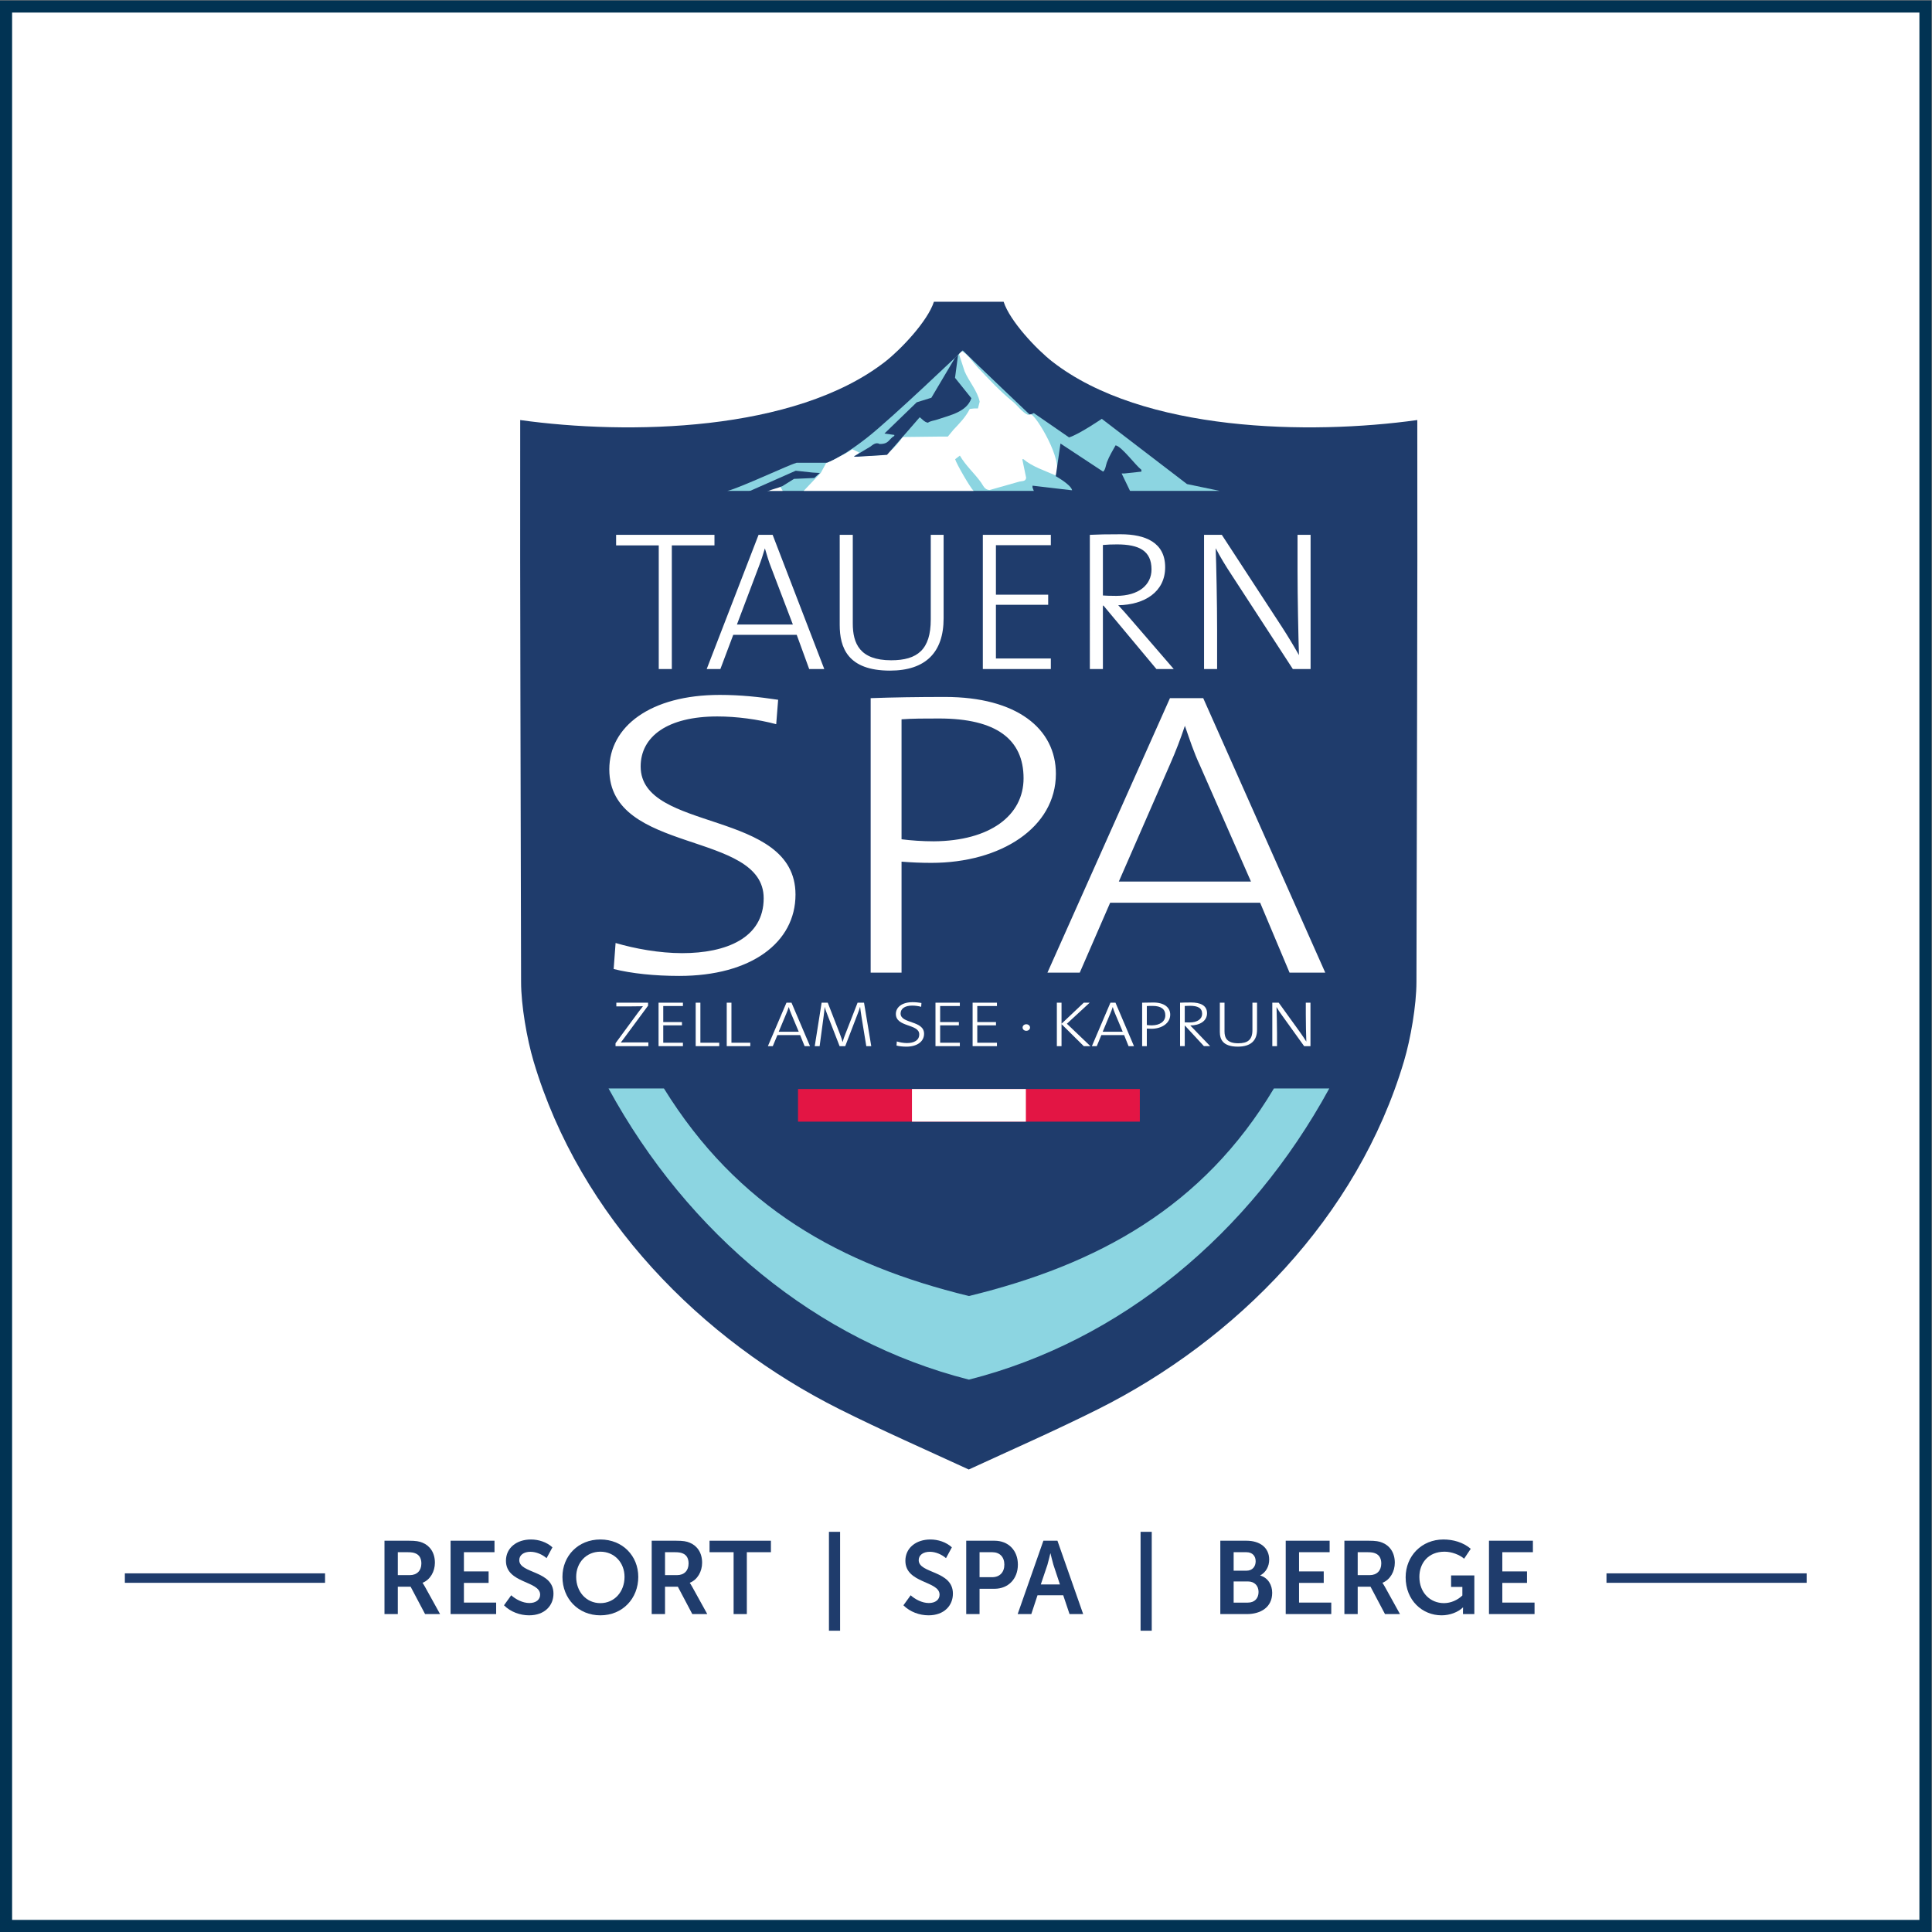 <?xml version="1.0" encoding="UTF-8" standalone="no"?>
<svg
   xmlns:dc="http://purl.org/dc/elements/1.1/"
   xmlns:cc="http://creativecommons.org/ns#"
   xmlns:rdf="http://www.w3.org/1999/02/22-rdf-syntax-ns#"
   xmlns:svg="http://www.w3.org/2000/svg"
   xmlns="http://www.w3.org/2000/svg"
   viewBox="0 0 377.953 377.953"
   height="377.953"
   width="377.953"
   xml:space="preserve"
   id="svg2"
   version="1.1"><rect x="0" y="0" width="377.953" height="377.953" fill="#808080" stroke="none"/><defs
     id="defs6"><clipPath
       id="clipPath20"
       clipPathUnits="userSpaceOnUse"><path
         id="path18"
         d="M 0,0 H 283.465 V 283.465 H 0 Z" /></clipPath><clipPath
       id="clipPath42"
       clipPathUnits="userSpaceOnUse"><path
         id="path40"
         d="M 0,0 H 283.465 V 283.465 H 0 Z" /></clipPath><clipPath
       id="clipPath58"
       clipPathUnits="userSpaceOnUse"><path
         id="path56"
         d="M 0,0 H 283.465 V 283.465 H 0 Z" /></clipPath><clipPath
       id="clipPath106"
       clipPathUnits="userSpaceOnUse"><path
         id="path104"
         d="M 0,0 H 283.465 V 283.465 H 0 Z" /></clipPath><clipPath
       id="clipPath134"
       clipPathUnits="userSpaceOnUse"><path
         id="path132"
         d="M 0,0 H 283.465 V 283.465 H 0 Z" /></clipPath><clipPath
       id="clipPath150"
       clipPathUnits="userSpaceOnUse"><path
         id="path148"
         d="M 0,0 H 283.465 V 283.465 H 0 Z" /></clipPath><clipPath
       id="clipPath186"
       clipPathUnits="userSpaceOnUse"><path
         id="path184"
         d="M 0,0 H 283.465 V 283.465 H 0 Z" /></clipPath><clipPath
       id="clipPath212"
       clipPathUnits="userSpaceOnUse"><path
         id="path210"
         d="M 0,0 H 283.465 V 283.465 H 0 Z" /></clipPath><clipPath
       id="clipPath234"
       clipPathUnits="userSpaceOnUse"><path
         id="path232"
         d="M 0,0 H 283.465 V 283.465 H 0 Z" /></clipPath><clipPath
       id="clipPath250"
       clipPathUnits="userSpaceOnUse"><path
         id="path248"
         d="M 0,0 H 283.465 V 283.465 H 0 Z" /></clipPath></defs><g
     transform="matrix(1.333,0,0,-1.333,0,377.953)"
     id="g10"><path
       id="path12"
       style="fill:#ffffff;fill-opacity:1;fill-rule:nonzero;stroke:none"
       d="M 0.888,0.888 H 282.574 V 282.574 H 0.888 Z" /><g
       id="g14"><g
         clip-path="url(#clipPath20)"
         id="g16"><path
           id="path22"
           style="fill:none;stroke:#013353;stroke-width:1.777;stroke-linecap:butt;stroke-linejoin:miter;stroke-miterlimit:10;stroke-dasharray:none;stroke-opacity:1"
           d="M 0.888,0.889 H 282.576 V 282.576 H 0.888 Z" /><g
           transform="translate(142.173,239.249)"
           id="g24"><path
             id="path26"
             style="fill:#1f3c6c;fill-opacity:1;fill-rule:nonzero;stroke:none"
             d="m 0,0 h 5.118 c 0.918,-2.851 4.859,-7.003 7.14,-8.781 13.307,-10.358 37.797,-10.777 53.569,-8.577 0.051,-27.488 -0.08,-54.972 -0.125,-82.463 -0.004,-3.435 -0.848,-8.331 -1.831,-11.637 -6.817,-22.939 -24.684,-40.941 -44.917,-51.074 -6.25,-3.126 -12.615,-5.922 -18.954,-8.843 -6.335,2.921 -12.704,5.717 -18.952,8.843 -20.236,10.133 -38.102,28.135 -44.918,51.074 -0.98,3.306 -1.827,8.202 -1.831,11.637 -0.045,27.491 -0.171,54.975 -0.13,82.463 15.774,-2.2 40.273,-1.781 53.575,8.577 2.281,1.778 6.226,5.93 7.141,8.781 z" /></g><g
           transform="translate(142.196,93.334)"
           id="g28"><path
             id="path30"
             style="fill:#8cd5e1;fill-opacity:1;fill-rule:nonzero;stroke:none"
             d="m 0,0 c 18.898,4.602 34.386,13.063 44.76,30.463 h 8.127 C 41.236,9.115 22.3,-6.607 0,-12.27 -22.304,-6.607 -41.24,9.115 -52.889,30.463 h 8.129 C -33.99,13.063 -18.906,4.602 0,0" /></g></g></g><path
       id="path32"
       style="fill:#e31544;fill-opacity:1;fill-rule:nonzero;stroke:none"
       d="m 117.116,123.714 h 50.16 v -4.789 h -50.16 z" /><path
       id="path34"
       style="fill:#ffffff;fill-opacity:1;fill-rule:nonzero;stroke:none"
       d="m 133.836,123.714 h 16.719 v -4.789 h -16.719 z" /><g
       id="g36"><g
         clip-path="url(#clipPath42)"
         id="g38"><g
           transform="translate(141.289,232.11)"
           id="g44"><path
             id="path46"
             style="fill:#8cd5e1;fill-opacity:1;fill-rule:nonzero;stroke:none"
             d="m 0,0 c 2.119,-2.108 9.856,-9.444 9.856,-9.444 l 0.575,0.246 5.173,-3.568 c 1.529,0.479 4.8,2.727 4.8,2.727 l 12.509,-9.577 4.801,-0.998 h -72.272 c 0.953,0.13 6.602,2.665 8.466,3.457 0.561,0.239 1.193,0.507 1.705,0.667 h 4.488 c 1.783,0.717 3.898,2.153 5.88,3.702 C -10.457,-9.999 0,0 0,0" /></g></g></g><g
       transform="translate(114.271,212.085)"
       id="g48"><path
         id="path50"
         style="fill:#ffffff;fill-opacity:1;fill-rule:nonzero;stroke:none"
         d="m 0,0 -1.677,-0.589 h 2.248 v 0.054 L 0.254,0 Z" /></g><g
       id="g52"><g
         clip-path="url(#clipPath58)"
         id="g54"><g
           transform="translate(140.173,216.142)"
           id="g60"><path
             id="path62"
             style="fill:#ffffff;fill-opacity:1;fill-rule:nonzero;stroke:none"
             d="m 0,0 c 0.23,-0.745 2.184,-4.12 2.708,-4.649 h -24.936 l 2.516,2.653 0.76,1.394 0.082,0.079 h 0.087 c 0.592,0.24 1.222,0.558 1.872,0.934 0.755,0.393 0.972,0.462 1.814,1.052 l 1.009,-0.467 c -0.13,-0.255 -0.469,-0.45 -0.756,-0.531 l 0.06,-0.066 3.98,0.2 c 1.101,-0.012 2.617,1.921 3.098,2.66 l 5.37,0.064 h 1.264 l 0.82,0.998 c 0.896,0.951 1.773,1.82 2.4,3.059 l 0.63,0.068 h 0.571 l 0.253,0.999 c -0.33,1.6 -1.612,3.012 -2.211,4.454 l -0.824,2.528 0.387,0.388 0.058,0.009 C 1.754,15.499 2.761,14.054 3.349,13.432 4.997,11.698 6.602,9.954 8.467,8.447 9.17,7.879 9.829,6.882 10.678,6.518 l 0.441,0.064 c 0.748,-0.122 4.773,-6.757 3.668,-8.843 V -2.395 C 13.201,-1.689 11.306,-1.096 10.043,0 H 9.855 l 0.566,-2.726 C 10.342,-3.328 9.774,-3.167 9.288,-3.325 L 5.055,-4.522 C 4.306,-4.493 4.124,-3.853 3.789,-3.393 2.834,-2.066 1.525,-0.91 0.695,0.53 Z" /></g><g
           transform="translate(116.78,214.454)"
           id="g64"><path
             id="path66"
             style="fill:#1f3c6c;fill-opacity:1;fill-rule:nonzero;stroke:none"
             d="M 0,0 2.465,-0.267 3.538,-0.333 2.717,-1.066 -0.251,-1.197 -1.957,-2.261 c -0.756,-0.322 -1.356,-0.404 -2.349,-0.812 h -2.642 z" /></g><g
           transform="translate(140.605,231.461)"
           id="g68"><path
             id="path70"
             style="fill:#1f3c6c;fill-opacity:1;fill-rule:nonzero;stroke:none"
             d="m 0,0 -0.448,-3.376 2.401,-2.991 c -0.682,-2.006 -3.056,-2.467 -4.991,-3.126 -0.499,-0.171 -0.996,-0.196 -1.39,-0.466 -0.528,0.085 -0.822,0.53 -1.2,0.798 l -4.801,-5.518 -4.297,-0.267 h -0.506 v 0.066 l 2.338,1.396 c 0.303,0.198 0.793,0.732 1.391,0.399 1.39,-0.012 1.322,0.72 2.147,1.197 v 0.134 l -1.452,0.202 4.738,4.585 2.148,0.666 3.347,5.651 0.114,0.209 z" /></g><g
           transform="translate(167.51,214.321)"
           id="g72"><path
             id="path74"
             style="fill:#1f3c6c;fill-opacity:1;fill-rule:nonzero;stroke:none"
             d="m 0,0 -2.465,-0.267 h -0.439 l 1.324,-2.748 h -14.14 l -0.261,0.689 v 0.265 l 5.685,-0.667 h 0.127 c -0.187,0.873 -2.629,2.175 -2.401,2.064 L -11.877,4.124 -5.622,0 c 0.351,0.256 0.394,0.946 0.569,1.398 0.352,0.916 0.839,1.7 1.263,2.46 C -2.888,3.697 -0.852,0.909 0,0.267 Z" /></g><g
           transform="translate(192.339,185.352)"
           id="g76"><path
             id="path78"
             style="fill:#ffffff;fill-opacity:1;fill-rule:nonzero;stroke:none"
             d="M 0,0 V 19.691 H -1.916 V 14.44 c 0,-3.821 0.12,-9.629 0.208,-12.398 -0.776,1.37 -1.616,2.769 -2.488,4.113 l -8.832,13.536 h -2.607 V 0 h 1.916 v 5.806 c 0,3.675 -0.117,9.599 -0.21,11.929 0.66,-1.282 1.44,-2.567 2.364,-3.966 L -2.607,0 Z m -23.346,14.616 c 0,-2.276 -1.89,-3.881 -5.18,-3.881 -0.963,0 -1.593,0.029 -1.954,0.058 v 7.411 c 0.664,0.059 1.289,0.084 2.068,0.084 3.238,0 5.066,-0.93 5.066,-3.672 M -20.085,0 -26.404,7.322 c -0.538,0.64 -1.228,1.4 -1.824,2.04 3.859,0.06 6.886,1.958 6.886,5.575 0,3.617 -2.875,4.839 -6.53,4.839 -2.125,0 -3.296,-0.024 -4.524,-0.085 V 0 h 1.916 v 9.303 h 0.089 L -22.628,0 Z m -18.036,0 v 1.544 h -8.059 v 7.878 h 7.669 v 1.487 h -7.669 v 7.265 h 8.059 v 1.517 h -9.98 V 0 Z m -15.736,7.437 v 12.254 h -1.886 V 7.262 c 0,-4.404 -1.948,-5.979 -5.81,-5.979 -4.615,0 -5.634,2.478 -5.634,5.397 v 13.011 h -1.918 V 6.476 c 0,-3.298 1.14,-6.71 7.37,-6.71 5.244,0 7.878,2.683 7.878,7.671 M -75.981,6.533 h -8.208 l 3.174,8.404 c 0.36,0.933 0.659,1.835 0.928,2.77 0.301,-0.992 0.54,-1.869 0.926,-2.831 z M -71.371,0 -78.948,19.691 h -2.067 L -88.624,0 h 2.007 l 1.888,5.017 h 9.315 L -73.586,0 Z m -16.114,18.144 v 1.547 h -14.435 v -1.547 h 6.258 V 0 h 1.918 v 18.144 z" /></g><g
           transform="translate(154.96,169.976)"
           id="g80"><path
             id="path82"
             style="fill:#ffffff;fill-opacity:1;fill-rule:nonzero;stroke:none"
             d="m 0,0 c 0,6.623 -5.734,11.277 -16.283,11.277 -3.961,0 -7.646,-0.058 -10.901,-0.177 v -40.285 h 4.532 v 16.291 c 1.416,-0.119 2.901,-0.178 4.388,-0.178 C -8.07,-13.072 0,-7.88 0,0 m -38.215,-17.73 c 0,12.596 -22.724,9.073 -22.724,18.802 0,4.418 3.966,7.343 11.256,7.343 2.833,0 5.946,-0.42 8.637,-1.136 l 0.283,3.582 c -2.761,0.416 -5.523,0.716 -8.567,0.716 -10.192,0 -16.21,-4.658 -16.21,-10.923 0,-12.534 22.655,-8.952 22.655,-18.919 0,-5.851 -5.524,-8.058 -11.965,-8.058 -3.326,0 -6.938,0.656 -9.768,1.492 l -0.283,-3.82 c 2.62,-0.656 6.016,-1.013 9.626,-1.013 10.548,0 17.06,4.897 17.06,11.934 m 66.846,1.911 H 9.234 L 16.741,1.368 C 17.588,3.282 18.293,5.13 18.932,7.041 19.643,5.013 20.209,3.22 21.13,1.252 Z M 39.533,-29.185 21.623,11.1 H 16.741 L -1.241,-29.185 h 4.742 l 4.463,10.262 h 22.011 l 4.318,-10.262 z M -4.744,-0.658 c 0,-5.489 -4.955,-9.189 -13.165,-9.251 -1.701,0 -3.327,0.119 -4.743,0.298 V 7.995 c 1.627,0.12 3.328,0.12 5.521,0.12 8.353,0 12.387,-3.044 12.387,-8.773" /></g><g
           transform="translate(95.153,130.006)"
           id="g84"><path
             id="path86"
             style="fill:#ffffff;fill-opacity:1;fill-rule:nonzero;stroke:none"
             d="m 0,0 v 0.549 h -2.073 c -0.975,0 -1.717,0 -1.975,-0.019 0.174,0.218 0.323,0.424 0.482,0.64 l 3.523,4.772 V 6.378 H -4.702 V 5.836 h 2.123 c 0.773,0 1.367,0.012 1.783,0.021 C -1.042,5.556 -1.246,5.292 -1.483,4.97 L -4.82,0.428 V 0 Z" /></g></g></g><g
       transform="translate(100.224,130.006)"
       id="g88"><path
         id="path90"
         style="fill:#ffffff;fill-opacity:1;fill-rule:nonzero;stroke:none"
         d="m 0,0 v 0.502 h -2.887 v 2.552 h 2.745 V 3.533 H -2.887 V 5.888 H 0 v 0.49 H -3.575 V 0 Z" /></g><g
       transform="translate(105.553,130.006)"
       id="g92"><path
         id="path94"
         style="fill:#ffffff;fill-opacity:1;fill-rule:nonzero;stroke:none"
         d="M 0,0 V 0.502 H -2.767 V 6.378 H -3.456 V 0 Z" /></g><g
       transform="translate(110.111,130.006)"
       id="g96"><path
         id="path98"
         style="fill:#ffffff;fill-opacity:1;fill-rule:nonzero;stroke:none"
         d="M 0,0 V 0.502 H -2.766 V 6.378 H -3.457 V 0 Z" /></g><g
       id="g100"><g
         clip-path="url(#clipPath106)"
         id="g102"><g
           transform="translate(117.222,132.121)"
           id="g108"><path
             id="path110"
             style="fill:#ffffff;fill-opacity:1;fill-rule:nonzero;stroke:none"
             d="m 0,0 h -2.94 l 1.138,2.722 c 0.125,0.302 0.234,0.592 0.333,0.896 h 0.01 c 0.096,-0.32 0.184,-0.603 0.322,-0.914 z m 1.653,-2.115 -2.717,6.378 h -0.738 l -2.726,-6.378 h 0.719 l 0.678,1.625 h 3.334 l 0.658,-1.625 z" /></g><g
           transform="translate(127.863,130.006)"
           id="g112"><path
             id="path114"
             style="fill:#ffffff;fill-opacity:1;fill-rule:nonzero;stroke:none"
             d="M 0,0 -1.06,6.378 H -2.005 L -3.808,1.758 C -3.979,1.314 -4.085,1.05 -4.194,0.623 H -4.216 C -4.29,0.954 -4.441,1.371 -4.621,1.843 L -6.385,6.378 H -7.283 L -8.293,0 h 0.717 l 0.548,4.075 c 0.086,0.659 0.161,1.18 0.194,1.668 h 0.01 c 0.076,-0.36 0.281,-0.839 0.449,-1.292 L -4.646,0 h 0.828 l 1.824,4.743 c 0.159,0.416 0.28,0.765 0.344,1 h 0.02 c 0.036,-0.33 0.097,-0.791 0.228,-1.616 L -0.728,0 Z" /></g><g
           transform="translate(135.615,131.821)"
           id="g116"><path
             id="path118"
             style="fill:#ffffff;fill-opacity:1;fill-rule:nonzero;stroke:none"
             d="m 0,0 c 0,1.994 -3.446,1.436 -3.446,2.974 0,0.697 0.602,1.161 1.707,1.161 0.432,0 0.903,-0.067 1.313,-0.177 l 0.039,0.563 c -0.417,0.067 -0.835,0.117 -1.3,0.117 -1.544,0 -2.454,-0.739 -2.454,-1.73 0,-1.983 3.432,-1.415 3.432,-2.992 0,-0.926 -0.835,-1.278 -1.815,-1.278 -0.5,0 -1.05,0.107 -1.479,0.237 L -4.044,-1.73 c 0.396,-0.105 0.91,-0.159 1.456,-0.159 C -0.987,-1.889 0,-1.116 0,0" /></g></g></g><g
       transform="translate(140.863,130.006)"
       id="g120"><path
         id="path122"
         style="fill:#ffffff;fill-opacity:1;fill-rule:nonzero;stroke:none"
         d="m 0,0 v 0.502 h -2.89 v 2.552 h 2.749 V 3.533 H -2.89 V 5.888 H 0 v 0.49 H -3.574 V 0 Z" /></g><g
       transform="translate(146.31,130.006)"
       id="g124"><path
         id="path126"
         style="fill:#ffffff;fill-opacity:1;fill-rule:nonzero;stroke:none"
         d="M 0,0 V 0.502 H -2.887 V 3.054 H -0.14 V 3.533 H -2.887 V 5.888 H 0 v 0.49 H -3.572 V 0 Z" /></g><g
       id="g128"><g
         clip-path="url(#clipPath134)"
         id="g130"><g
           transform="translate(150.617,133.219)"
           id="g136"><path
             id="path138"
             style="fill:#ffffff;fill-opacity:1;fill-rule:nonzero;stroke:none"
             d="m 0,0 c -0.311,0 -0.545,-0.218 -0.545,-0.481 0,-0.274 0.234,-0.481 0.545,-0.481 0.303,0 0.55,0.207 0.55,0.481 C 0.55,-0.218 0.303,0 0,0" /></g></g></g><g
       transform="translate(160.027,130.006)"
       id="g140"><path
         id="path142"
         style="fill:#ffffff;fill-opacity:1;fill-rule:nonzero;stroke:none"
         d="m 0,0 -3.456,3.29 3.348,3.088 H -0.975 L -4.24,3.29 V 6.378 H -4.926 V 0 H -4.24 V 3.231 L -0.975,0 Z" /></g><g
       id="g144"><g
         clip-path="url(#clipPath150)"
         id="g146"><g
           transform="translate(164.769,132.121)"
           id="g152"><path
             id="path154"
             style="fill:#ffffff;fill-opacity:1;fill-rule:nonzero;stroke:none"
             d="m 0,0 h -2.939 l 1.134,2.722 c 0.128,0.302 0.236,0.592 0.334,0.896 h 0.012 c 0.097,-0.32 0.18,-0.603 0.32,-0.914 z m 1.651,-2.115 -2.715,6.378 h -0.741 l -2.721,-6.378 h 0.717 l 0.674,1.625 h 3.338 l 0.652,-1.625 z" /></g><g
           transform="translate(171.02,134.523)"
           id="g156"><path
             id="path158"
             style="fill:#ffffff;fill-opacity:1;fill-rule:nonzero;stroke:none"
             d="m 0,0 c 0,-0.87 -0.751,-1.456 -1.994,-1.468 -0.259,0 -0.506,0.024 -0.72,0.049 v 2.785 c 0.248,0.022 0.503,0.022 0.838,0.022 C -0.608,1.388 0,0.906 0,0 m 0.72,0.103 c 0,1.049 -0.869,1.783 -2.467,1.783 -0.603,0 -1.161,-0.007 -1.655,-0.026 v -6.378 h 0.688 v 2.579 c 0.214,-0.018 0.439,-0.029 0.664,-0.029 1.542,0 2.77,0.825 2.77,2.071" /></g><g
           transform="translate(176.423,134.741)"
           id="g160"><path
             id="path162"
             style="fill:#ffffff;fill-opacity:1;fill-rule:nonzero;stroke:none"
             d="m 0,0 c 0,-0.741 -0.678,-1.258 -1.856,-1.258 -0.343,0 -0.566,0.009 -0.696,0.016 v 2.401 c 0.236,0.019 0.46,0.027 0.741,0.027 C -0.65,1.186 0,0.883 0,0 m 1.173,-4.731 -2.266,2.365 c -0.192,0.21 -0.437,0.458 -0.651,0.663 1.382,0.017 2.464,0.635 2.464,1.803 0,1.173 -1.03,1.573 -2.34,1.573 -0.759,0 -1.181,-0.012 -1.619,-0.034 v -6.37 h 0.687 v 3.008 h 0.033 l 2.778,-3.008 z" /></g><g
           transform="translate(184.481,132.415)"
           id="g164"><path
             id="path166"
             style="fill:#ffffff;fill-opacity:1;fill-rule:nonzero;stroke:none"
             d="M 0,0 V 3.968 H -0.678 V -0.06 c 0,-1.419 -0.696,-1.928 -2.083,-1.928 -1.651,0 -2.013,0.799 -2.013,1.742 V 3.968 H -5.46 V -0.31 c 0,-1.068 0.403,-2.172 2.642,-2.172 C -0.944,-2.482 0,-1.613 0,0" /></g><g
           transform="translate(192.321,130.006)"
           id="g168"><path
             id="path170"
             style="fill:#ffffff;fill-opacity:1;fill-rule:nonzero;stroke:none"
             d="M 0,0 V 6.378 H -0.684 V 4.675 c 0,-1.235 0.038,-3.117 0.077,-4.011 -0.279,0.444 -0.58,0.894 -0.89,1.33 L -4.661,6.378 H -5.6 V 0 h 0.691 v 1.884 c 0,1.189 -0.047,3.105 -0.073,3.859 0.234,-0.414 0.51,-0.833 0.847,-1.284 L -0.931,0 Z" /></g><g
           transform="translate(56.426,57.424)"
           id="g172"><path
             id="path174"
             style="fill:#1f3c6c;fill-opacity:1;fill-rule:nonzero;stroke:none"
             d="m 0,0 h 3.547 c 1.062,0 1.577,-0.093 2.033,-0.29 1.107,-0.455 1.819,-1.485 1.819,-2.941 0,-1.273 -0.667,-2.487 -1.804,-2.94 v -0.031 c 0,0 0.136,-0.167 0.348,-0.561 l 2.215,-4.005 H 5.959 l -2.123,4.019 h -1.88 v -4.019 H 0 Z m 3.715,-5.051 c 1.045,0 1.698,0.653 1.698,1.714 0,0.683 -0.258,1.229 -0.849,1.47 -0.274,0.121 -0.592,0.181 -1.183,0.181 H 1.956 v -3.365 z" /></g></g></g><g
       transform="translate(66.127,57.424)"
       id="g176"><path
         id="path178"
         style="fill:#1f3c6c;fill-opacity:1;fill-rule:nonzero;stroke:none"
         d="M 0,0 H 6.445 V -1.686 H 1.956 V -4.505 H 5.58 V -6.189 H 1.956 v -2.894 h 4.731 v -1.685 H 0 Z" /></g><g
       id="g180"><g
         clip-path="url(#clipPath186)"
         id="g182"><g
           transform="translate(75.025,49.416)"
           id="g188"><path
             id="path190"
             style="fill:#1f3c6c;fill-opacity:1;fill-rule:nonzero;stroke:none"
             d="m 0,0 c 0.636,-0.577 1.667,-1.137 2.669,-1.137 0.97,0 1.576,0.501 1.576,1.227 0,2.048 -5.018,1.623 -5.018,4.974 0,1.895 1.577,3.124 3.669,3.124 1.123,0 2.305,-0.377 3.154,-1.151 L 5.187,5.445 C 4.594,5.975 3.67,6.384 2.821,6.384 1.835,6.384 1.182,5.898 1.182,5.156 c 0,-2.001 5.02,-1.486 5.02,-4.913 0,-1.744 -1.274,-3.184 -3.578,-3.184 -1.335,0 -2.716,0.5 -3.685,1.47 z" /></g><g
           transform="translate(88.108,57.605)"
           id="g192"><path
             id="path194"
             style="fill:#1f3c6c;fill-opacity:1;fill-rule:nonzero;stroke:none"
             d="m 0,0 c 3.26,0 5.564,-2.411 5.564,-5.49 0,-3.17 -2.304,-5.641 -5.564,-5.641 -3.26,0 -5.565,2.471 -5.565,5.641 C -5.565,-2.411 -3.26,0 0,0 m 0,-9.342 c 2.062,0 3.547,1.667 3.547,3.852 0,2.093 -1.485,3.699 -3.547,3.699 -2.063,0 -3.549,-1.606 -3.549,-3.699 0,-2.185 1.486,-3.852 3.549,-3.852" /></g><g
           transform="translate(95.642,57.424)"
           id="g196"><path
             id="path198"
             style="fill:#1f3c6c;fill-opacity:1;fill-rule:nonzero;stroke:none"
             d="m 0,0 h 3.547 c 1.062,0 1.577,-0.093 2.033,-0.29 1.107,-0.455 1.819,-1.485 1.819,-2.941 0,-1.273 -0.667,-2.487 -1.804,-2.94 v -0.031 c 0,0 0.137,-0.167 0.348,-0.561 l 2.214,-4.005 H 5.959 l -2.123,4.019 h -1.88 v -4.019 H 0 Z m 3.715,-5.051 c 1.045,0 1.698,0.653 1.698,1.714 0,0.683 -0.258,1.229 -0.849,1.47 -0.274,0.121 -0.592,0.181 -1.183,0.181 H 1.956 v -3.365 z" /></g></g></g><g
       transform="translate(107.663,55.739)"
       id="g200"><path
         id="path202"
         style="fill:#1f3c6c;fill-opacity:1;fill-rule:nonzero;stroke:none"
         d="M 0,0 H -3.533 V 1.685 H 5.474 V 0 H 1.941 V -9.082 H 0 Z" /></g><path
       id="path204"
       style="fill:#1f3c6c;fill-opacity:1;fill-rule:nonzero;stroke:none"
       d="m 121.654,58.728 h 1.637 V 44.216 h -1.637 z" /><g
       id="g206"><g
         clip-path="url(#clipPath212)"
         id="g208"><g
           transform="translate(133.645,49.416)"
           id="g214"><path
             id="path216"
             style="fill:#1f3c6c;fill-opacity:1;fill-rule:nonzero;stroke:none"
             d="m 0,0 c 0.636,-0.577 1.667,-1.137 2.669,-1.137 0.97,0 1.576,0.501 1.576,1.227 0,2.048 -5.018,1.623 -5.018,4.974 0,1.895 1.577,3.124 3.669,3.124 1.123,0 2.305,-0.377 3.154,-1.151 L 5.187,5.445 C 4.594,5.975 3.669,6.384 2.821,6.384 1.835,6.384 1.182,5.898 1.182,5.156 c 0,-2.001 5.02,-1.486 5.02,-4.913 0,-1.744 -1.274,-3.184 -3.578,-3.184 -1.335,0 -2.716,0.5 -3.686,1.47 z" /></g><g
           transform="translate(141.8,57.423)"
           id="g218"><path
             id="path220"
             style="fill:#1f3c6c;fill-opacity:1;fill-rule:nonzero;stroke:none"
             d="m 0,0 h 4.156 c 2.017,0 3.426,-1.41 3.426,-3.503 0,-2.093 -1.409,-3.549 -3.426,-3.549 H 1.957 v -3.715 H 0 Z m 3.79,-5.353 c 1.139,0 1.806,0.728 1.806,1.85 0,1.107 -0.667,1.818 -1.774,1.818 H 1.957 v -3.668 z" /></g><g
           transform="translate(153.126,57.424)"
           id="g222"><path
             id="path224"
             style="fill:#1f3c6c;fill-opacity:1;fill-rule:nonzero;stroke:none"
             d="M 0,0 H 2.062 L 5.838,-10.768 H 3.837 l -0.926,2.761 h -3.775 l -0.91,-2.761 h -2.002 z m 2.426,-6.414 -0.955,2.88 C 1.29,-2.929 1.046,-1.867 1.046,-1.867 h -0.03 c 0,0 -0.244,-1.062 -0.423,-1.667 l -0.972,-2.88 z" /></g></g></g><path
       id="path226"
       style="fill:#1f3c6c;fill-opacity:1;fill-rule:nonzero;stroke:none"
       d="m 167.388,58.728 h 1.639 V 44.216 h -1.639 z" /><g
       id="g228"><g
         clip-path="url(#clipPath234)"
         id="g230"><g
           transform="translate(179.091,57.423)"
           id="g236"><path
             id="path238"
             style="fill:#1f3c6c;fill-opacity:1;fill-rule:nonzero;stroke:none"
             d="m 0,0 h 3.837 c 1.954,0 3.336,-1 3.336,-2.774 0,-1.001 -0.486,-1.867 -1.306,-2.307 v -0.028 c 1.186,-0.35 1.746,-1.441 1.746,-2.534 0,-2.153 -1.728,-3.124 -3.716,-3.124 H 0 Z m 3.851,-4.397 c 0.851,0 1.336,0.605 1.336,1.378 0,0.774 -0.47,1.334 -1.366,1.334 H 1.956 v -2.712 z m 0.198,-4.686 c 1.002,0 1.562,0.652 1.562,1.562 0,0.893 -0.577,1.545 -1.562,1.545 H 1.956 v -3.107 z" /></g></g></g><g
       transform="translate(188.689,57.424)"
       id="g240"><path
         id="path242"
         style="fill:#1f3c6c;fill-opacity:1;fill-rule:nonzero;stroke:none"
         d="M 0,0 H 6.445 V -1.686 H 1.956 V -4.505 H 5.579 V -6.189 H 1.956 v -2.894 h 4.729 v -1.685 H 0 Z" /></g><g
       id="g244"><g
         clip-path="url(#clipPath250)"
         id="g246"><g
           transform="translate(197.3,57.424)"
           id="g252"><path
             id="path254"
             style="fill:#1f3c6c;fill-opacity:1;fill-rule:nonzero;stroke:none"
             d="m 0,0 h 3.546 c 1.061,0 1.578,-0.093 2.03,-0.29 1.111,-0.455 1.822,-1.485 1.822,-2.941 0,-1.273 -0.667,-2.487 -1.803,-2.94 v -0.031 c 0,0 0.134,-0.167 0.348,-0.561 l 2.215,-4.005 H 5.959 L 3.834,-6.749 H 1.953 v -4.019 H 0 Z m 3.713,-5.051 c 1.046,0 1.699,0.653 1.699,1.714 0,0.683 -0.259,1.229 -0.849,1.47 -0.272,0.121 -0.592,0.181 -1.182,0.181 H 1.953 v -3.365 z" /></g><g
           transform="translate(211.838,57.605)"
           id="g256"><path
             id="path258"
             style="fill:#1f3c6c;fill-opacity:1;fill-rule:nonzero;stroke:none"
             d="M 0,0 C 1.41,0 2.896,-0.409 4.004,-1.366 L 3.032,-2.822 c -0.667,0.591 -1.849,1.031 -2.867,1.031 -2.409,0 -3.699,-1.698 -3.699,-3.699 0,-2.322 1.593,-3.851 3.61,-3.851 0.999,0 1.987,0.44 2.698,1.121 v 1.258 H 1.121 v 1.685 h 3.412 v -5.672 H 2.864 v 0.515 c 0,0.228 0.016,0.455 0.016,0.455 H 2.851 c -0.699,-0.682 -1.896,-1.152 -3.122,-1.152 -2.837,0 -5.278,2.198 -5.278,5.582 C -5.549,-2.427 -3.201,0 0,0" /></g></g></g><g
       transform="translate(218.519,57.424)"
       id="g260"><path
         id="path262"
         style="fill:#1f3c6c;fill-opacity:1;fill-rule:nonzero;stroke:none"
         d="M 0,0 H 6.446 V -1.686 H 1.957 V -4.505 H 5.58 V -6.189 H 1.957 v -2.894 h 4.73 v -1.685 H 0 Z" /></g><g
       transform="translate(18.324,51.94)"
       id="g264"><path
         id="path266"
         style="fill:none;stroke:#1f3c6c;stroke-width:1.388;stroke-linecap:butt;stroke-linejoin:miter;stroke-miterlimit:10;stroke-dasharray:none;stroke-opacity:1"
         d="m 0,0 h 29.38 m 188.06,0 h 29.376" /></g></g></svg>